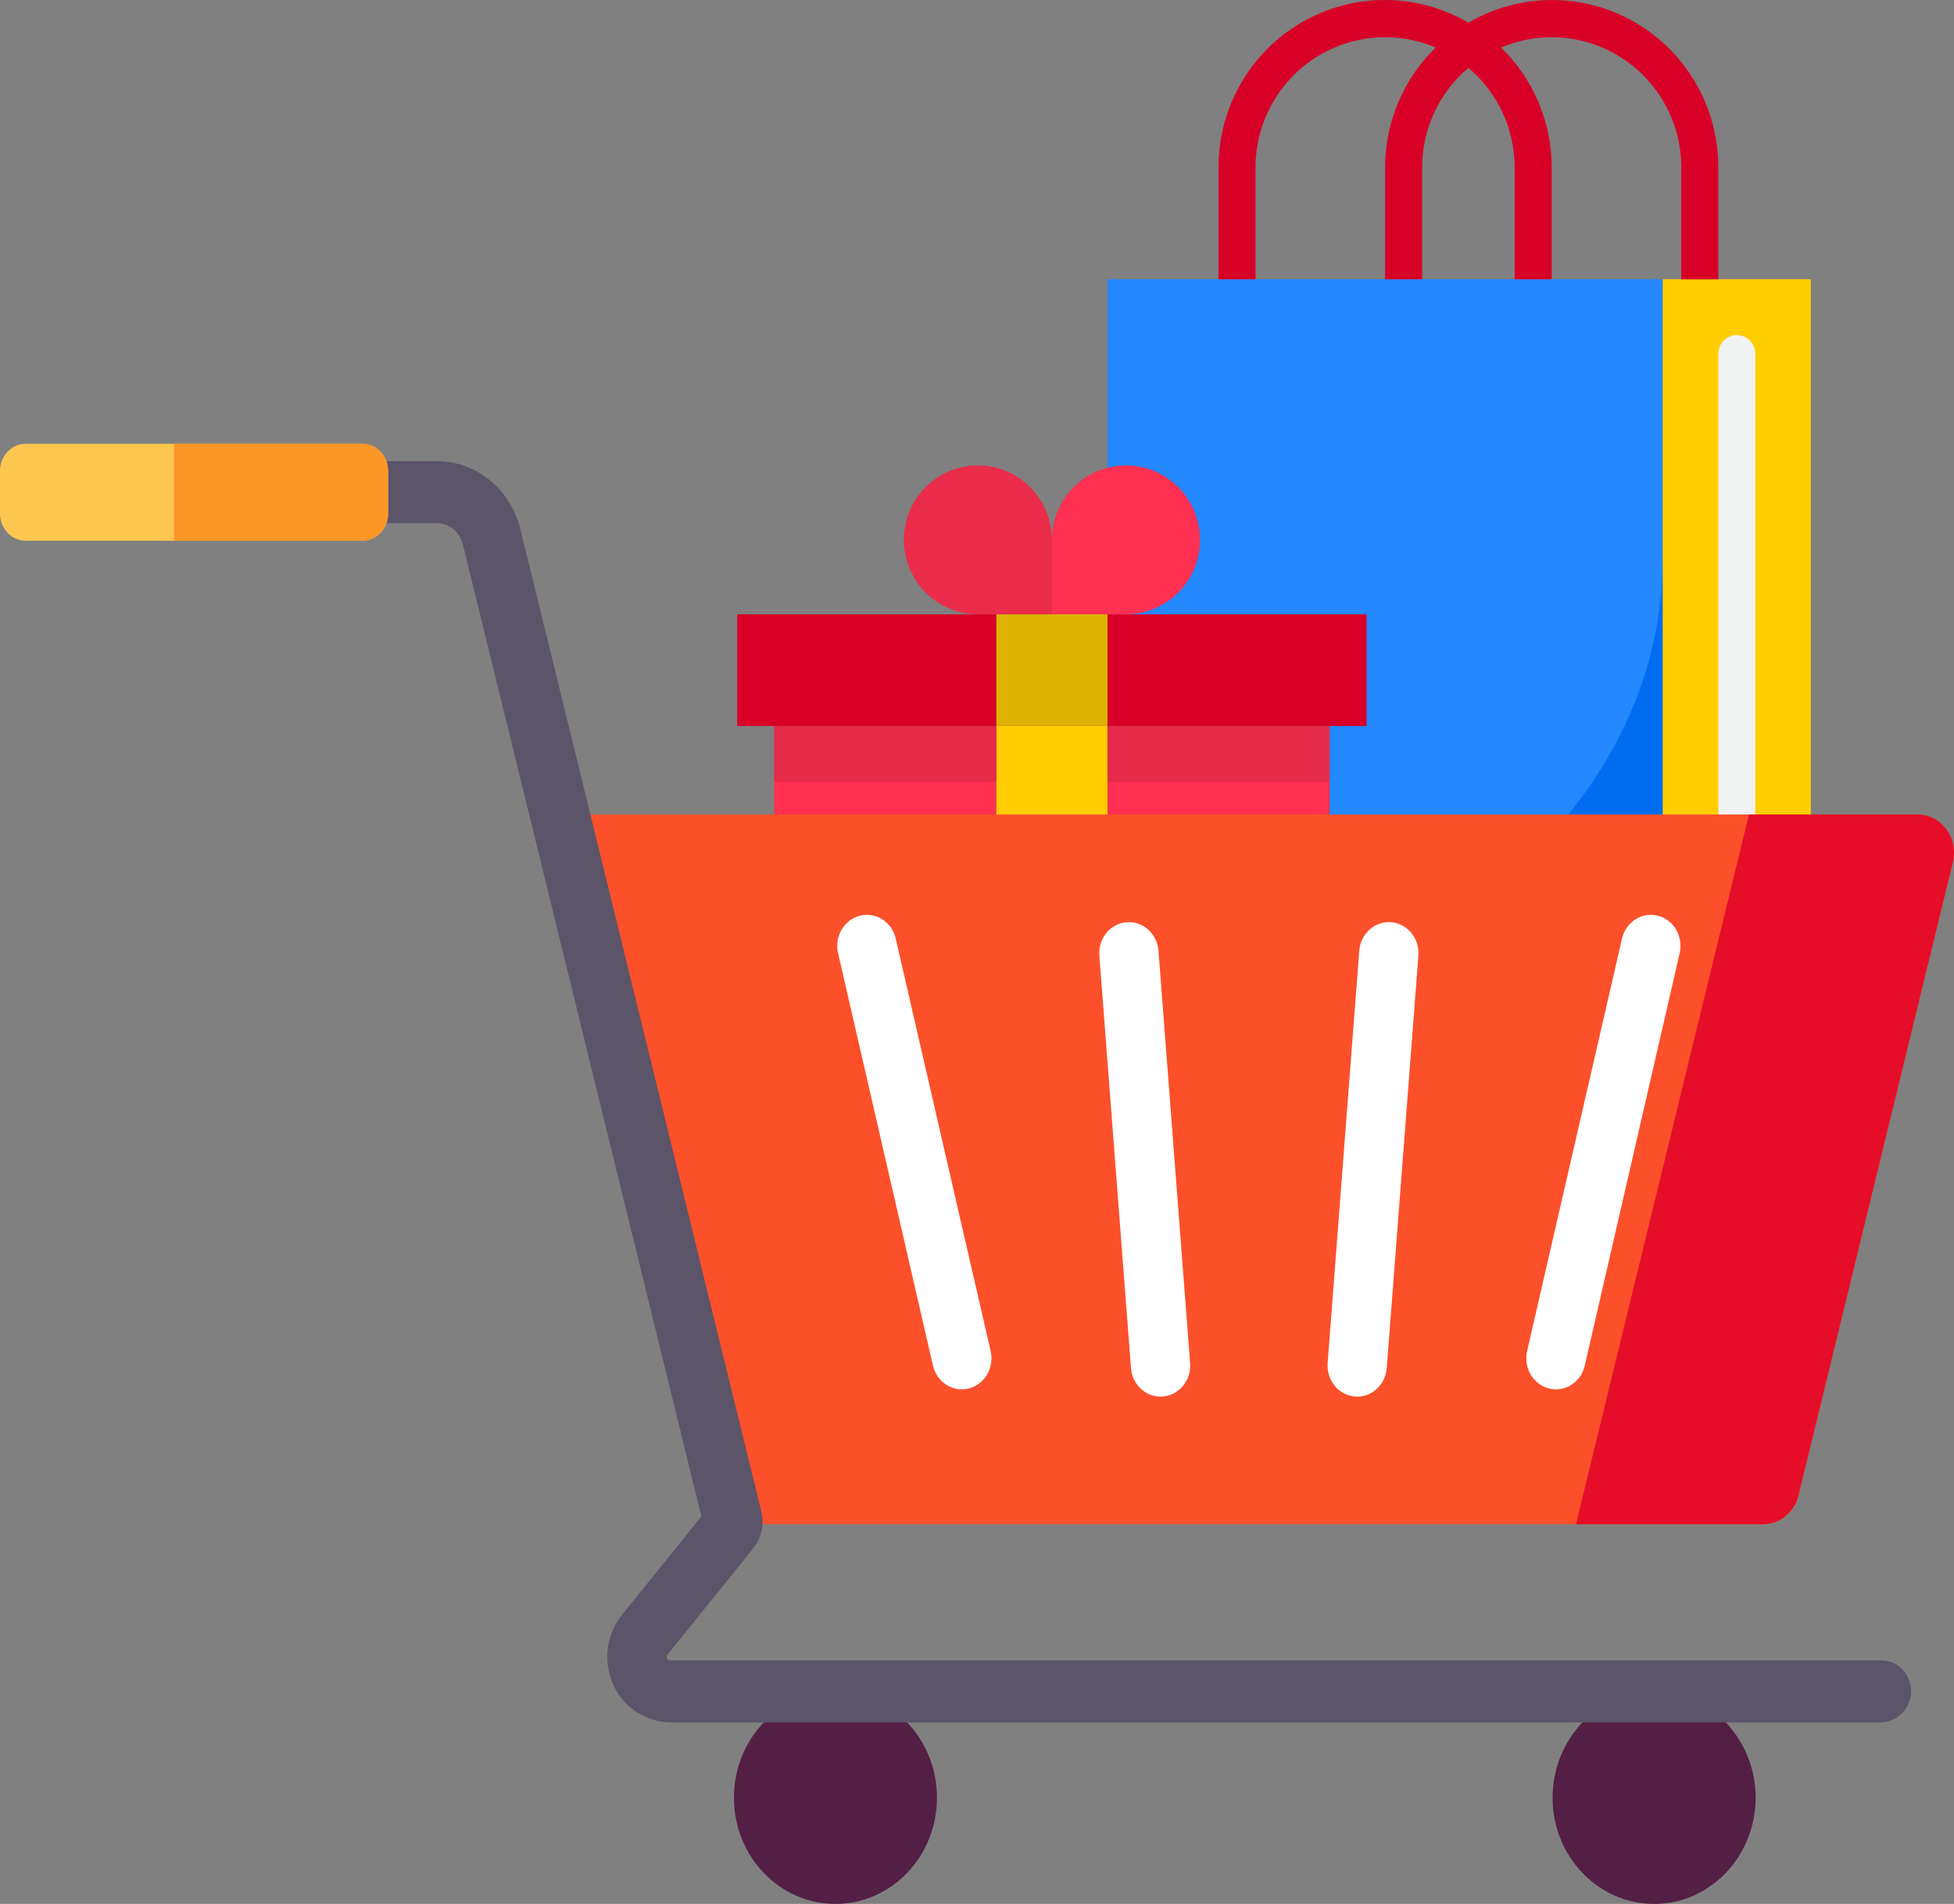 <?xml version="1.0" encoding="UTF-8"?> <svg xmlns="http://www.w3.org/2000/svg" width="273" height="266" viewBox="0 0 273 266" fill="none"><rect x="0" y="0" width="273" height="266" fill="#808080" stroke="none"/> <path d="M232.31 132.642V39.013H154.724V143.045H242.655C239.912 143.045 237.28 141.949 235.34 139.998C233.4 138.047 232.31 135.401 232.31 132.642Z" fill="#2488FF"></path> <path d="M242.655 143.045C239.912 143.045 237.28 141.949 235.34 139.998C233.4 138.047 232.31 135.401 232.31 132.642V78.025C232.31 113.261 197.836 141.885 154.724 142.993V143.045H242.655Z" fill="#006DF0"></path> <path d="M237.483 39.013H232.311V132.642C232.311 135.401 233.4 138.047 235.34 139.998C237.281 141.949 239.912 143.045 242.655 143.045C245.399 143.045 248.03 141.949 249.97 139.998C251.91 138.047 253 135.401 253 132.642V39.013H237.483Z" fill="#FFCD00"></path> <path d="M185.759 101.432H154.724V153.448H185.759V143.045V127.44V101.432Z" fill="#FF3051"></path> <path d="M108.172 101.432H139.207V153.448H108.172V101.432Z" fill="#FF3051"></path> <path d="M154.724 101.432H185.759H190.931V85.827H157.31H154.724V101.432Z" fill="#D80027"></path> <path d="M139.207 85.827H136.621H103V101.432H108.172H139.207V85.827Z" fill="#D80027"></path> <path d="M139.207 101.432H154.724V153.448H139.207V101.432Z" fill="#FFCD00"></path> <path d="M146.966 85.827H139.207V101.432H154.724V85.827H146.966Z" fill="#DDB200"></path> <path d="M154.724 85.827H157.31C159.356 85.827 161.356 85.217 163.057 84.074C164.759 82.931 166.085 81.306 166.868 79.405C167.651 77.504 167.855 75.413 167.456 73.395C167.057 71.377 166.072 69.523 164.625 68.068C163.178 66.613 161.335 65.622 159.328 65.221C157.322 64.82 155.242 65.025 153.351 65.813C151.461 66.6 149.845 67.934 148.709 69.644C147.572 71.355 146.965 73.367 146.965 75.424V85.827H154.724Z" fill="#FF3051"></path> <path d="M146.966 85.827V75.424C146.966 73.367 146.359 71.355 145.222 69.644C144.085 67.934 142.47 66.6 140.58 65.813C138.689 65.025 136.609 64.82 134.603 65.221C132.596 65.622 130.753 66.613 129.306 68.068C127.859 69.523 126.874 71.377 126.475 73.395C126.075 75.413 126.28 77.504 127.063 79.405C127.846 81.306 129.172 82.931 130.873 84.074C132.575 85.217 134.575 85.827 136.621 85.827H146.966Z" fill="#EA2C4A"></path> <path d="M108.172 101.432H139.207V109.235H108.172V101.432Z" fill="#E52B49"></path> <path d="M154.724 101.432H185.759V109.235H154.724V101.432Z" fill="#E52B49"></path> <path d="M242.655 132.642C243.341 132.642 243.999 132.368 244.484 131.88C244.969 131.392 245.241 130.731 245.241 130.041V49.416C245.241 48.726 244.969 48.065 244.484 47.577C243.999 47.089 243.341 46.815 242.655 46.815C241.969 46.815 241.311 47.089 240.826 47.577C240.341 48.065 240.069 48.726 240.069 49.416V130.041C240.069 130.731 240.341 131.392 240.826 131.88C241.311 132.368 241.969 132.642 242.655 132.642Z" fill="#F1F2F2"></path> <path d="M175.414 39.013V23.408C175.414 20.402 176.154 17.442 177.569 14.794C178.983 12.145 181.028 9.89 183.521 8.23C186.013 6.57 188.875 5.557 191.852 5.28C194.829 5.004 197.827 5.473 200.58 6.646C198.346 8.821 196.569 11.426 195.355 14.305C194.142 17.185 193.517 20.28 193.517 23.408V39.013H198.69V23.408C198.69 20.753 199.269 18.13 200.386 15.724C201.503 13.319 203.131 11.188 205.155 9.483C207.179 11.188 208.807 13.319 209.924 15.724C211.041 18.13 211.62 20.753 211.621 23.408V39.013H216.793V23.408C216.793 20.28 216.168 17.185 214.955 14.305C213.741 11.426 211.965 8.821 209.73 6.646C212.483 5.473 215.481 5.004 218.458 5.28C221.435 5.557 224.297 6.57 226.789 8.23C229.282 9.89 231.327 12.145 232.741 14.794C234.156 17.442 234.896 20.402 234.896 23.408V39.013H240.069V23.408C240.077 19.297 239.006 15.256 236.964 11.694C234.922 8.132 231.981 5.175 228.439 3.122C224.897 1.069 220.879 -0.008 216.791 4.58726e-05C212.703 0.008 208.689 1.101 205.155 3.169C201.621 1.101 197.607 0.008 193.519 4.58726e-05C189.431 -0.008 185.413 1.069 181.871 3.122C178.329 5.175 175.388 8.132 173.346 11.694C171.305 15.256 170.233 19.297 170.241 23.408V39.013H175.414Z" fill="#D80027"></path> <path d="M185.759 124.839H221.966C222.652 124.839 223.309 125.113 223.794 125.601C224.279 126.089 224.552 126.75 224.552 127.44C224.552 128.13 224.279 128.791 223.794 129.279C223.309 129.767 222.652 130.041 221.966 130.041H185.759V124.839Z" fill="#F1F2F2"></path> <path d="M272.839 120.456L251.268 208.932C250.691 211.298 248.655 212.954 246.322 212.954H102.539L78.363 113.793H267.893C271.224 113.793 273.663 117.078 272.839 120.456Z" fill="#FC502A"></path> <path d="M267.892 113.793H244.356L220.18 212.954H246.322C248.655 212.954 250.691 211.298 251.268 208.932L272.839 120.456C273.663 117.078 271.224 113.793 267.892 113.793Z" fill="#E60D28"></path> <path d="M116.723 266C124.556 266 130.906 259.354 130.906 251.157C130.906 242.959 124.556 236.313 116.723 236.313C108.89 236.313 102.54 242.959 102.54 251.157C102.54 259.354 108.89 266 116.723 266Z" fill="#541F44"></path> <path d="M231.101 266C238.934 266 245.284 259.354 245.284 251.157C245.284 242.959 238.934 236.313 231.101 236.313C223.268 236.313 216.917 242.959 216.917 251.157C216.917 259.354 223.268 266 231.101 266Z" fill="#541F44"></path> <path d="M262.863 231.972H93.597C93.496 231.972 93.307 231.972 93.185 231.696C93.063 231.421 93.185 231.27 93.25 231.188L104.463 217.29L105.365 216.115C106.422 214.735 106.797 212.915 106.377 211.202L81.421 109.456L72.692 73.881C71.328 68.322 66.54 64.436 61.056 64.436H50.899V73.108H61.056C62.758 73.108 64.242 74.313 64.666 76.038L97.995 211.866L86.918 225.594C84.703 228.34 84.222 232.068 85.661 235.33C87.118 238.632 90.386 240.645 93.861 240.645H262.689C264.958 240.645 266.936 238.815 267.004 236.442C267.074 233.986 265.193 231.972 262.863 231.972Z" fill="#5C5469"></path> <path d="M50.61 75.544H3.606C1.615 75.544 0 73.854 0 71.77V65.775C0 63.691 1.615 62.001 3.606 62.001H50.609C52.601 62.001 54.215 63.691 54.215 65.775V71.77C54.216 73.854 52.602 75.544 50.61 75.544Z" fill="#FDC74F"></path> <path d="M50.61 62H24.293V75.543H50.61C52.601 75.543 54.216 73.853 54.216 71.769V65.775C54.216 63.69 52.602 62 50.61 62Z" fill="#FD9727"></path> <path d="M158.014 191.133C158.188 193.402 160.001 195.122 162.139 195.122C162.25 195.122 162.363 195.117 162.475 195.108C164.756 194.916 166.456 192.826 166.274 190.439L161.854 132.818C161.671 130.431 159.67 128.652 157.393 128.843C155.112 129.034 153.412 131.125 153.595 133.512L158.014 191.133Z" fill="white"></path> <path d="M135.347 193.987C135.02 194.069 134.694 194.108 134.373 194.108C132.502 194.108 130.806 192.774 130.348 190.787L117.09 133.165C116.554 130.837 117.924 128.495 120.148 127.934C122.374 127.373 124.611 128.806 125.146 131.135L138.405 188.756C138.94 191.084 137.571 193.426 135.347 193.987Z" fill="white"></path> <path d="M193.748 191.133C193.575 193.402 191.761 195.122 189.623 195.122C189.512 195.122 189.4 195.117 189.287 195.108C187.006 194.916 185.306 192.826 185.489 190.439L189.908 132.818C190.091 130.431 192.092 128.652 194.369 128.843C196.65 129.034 198.35 131.125 198.168 133.512L193.748 191.133Z" fill="white"></path> <path d="M216.415 193.987C216.742 194.069 217.067 194.108 217.389 194.108C219.259 194.108 220.956 192.774 221.414 190.787L234.672 133.165C235.208 130.837 233.838 128.495 231.614 127.934C229.388 127.373 227.151 128.806 226.615 131.135L213.357 188.756C212.821 191.084 214.191 193.426 216.415 193.987Z" fill="white"></path> </svg> 